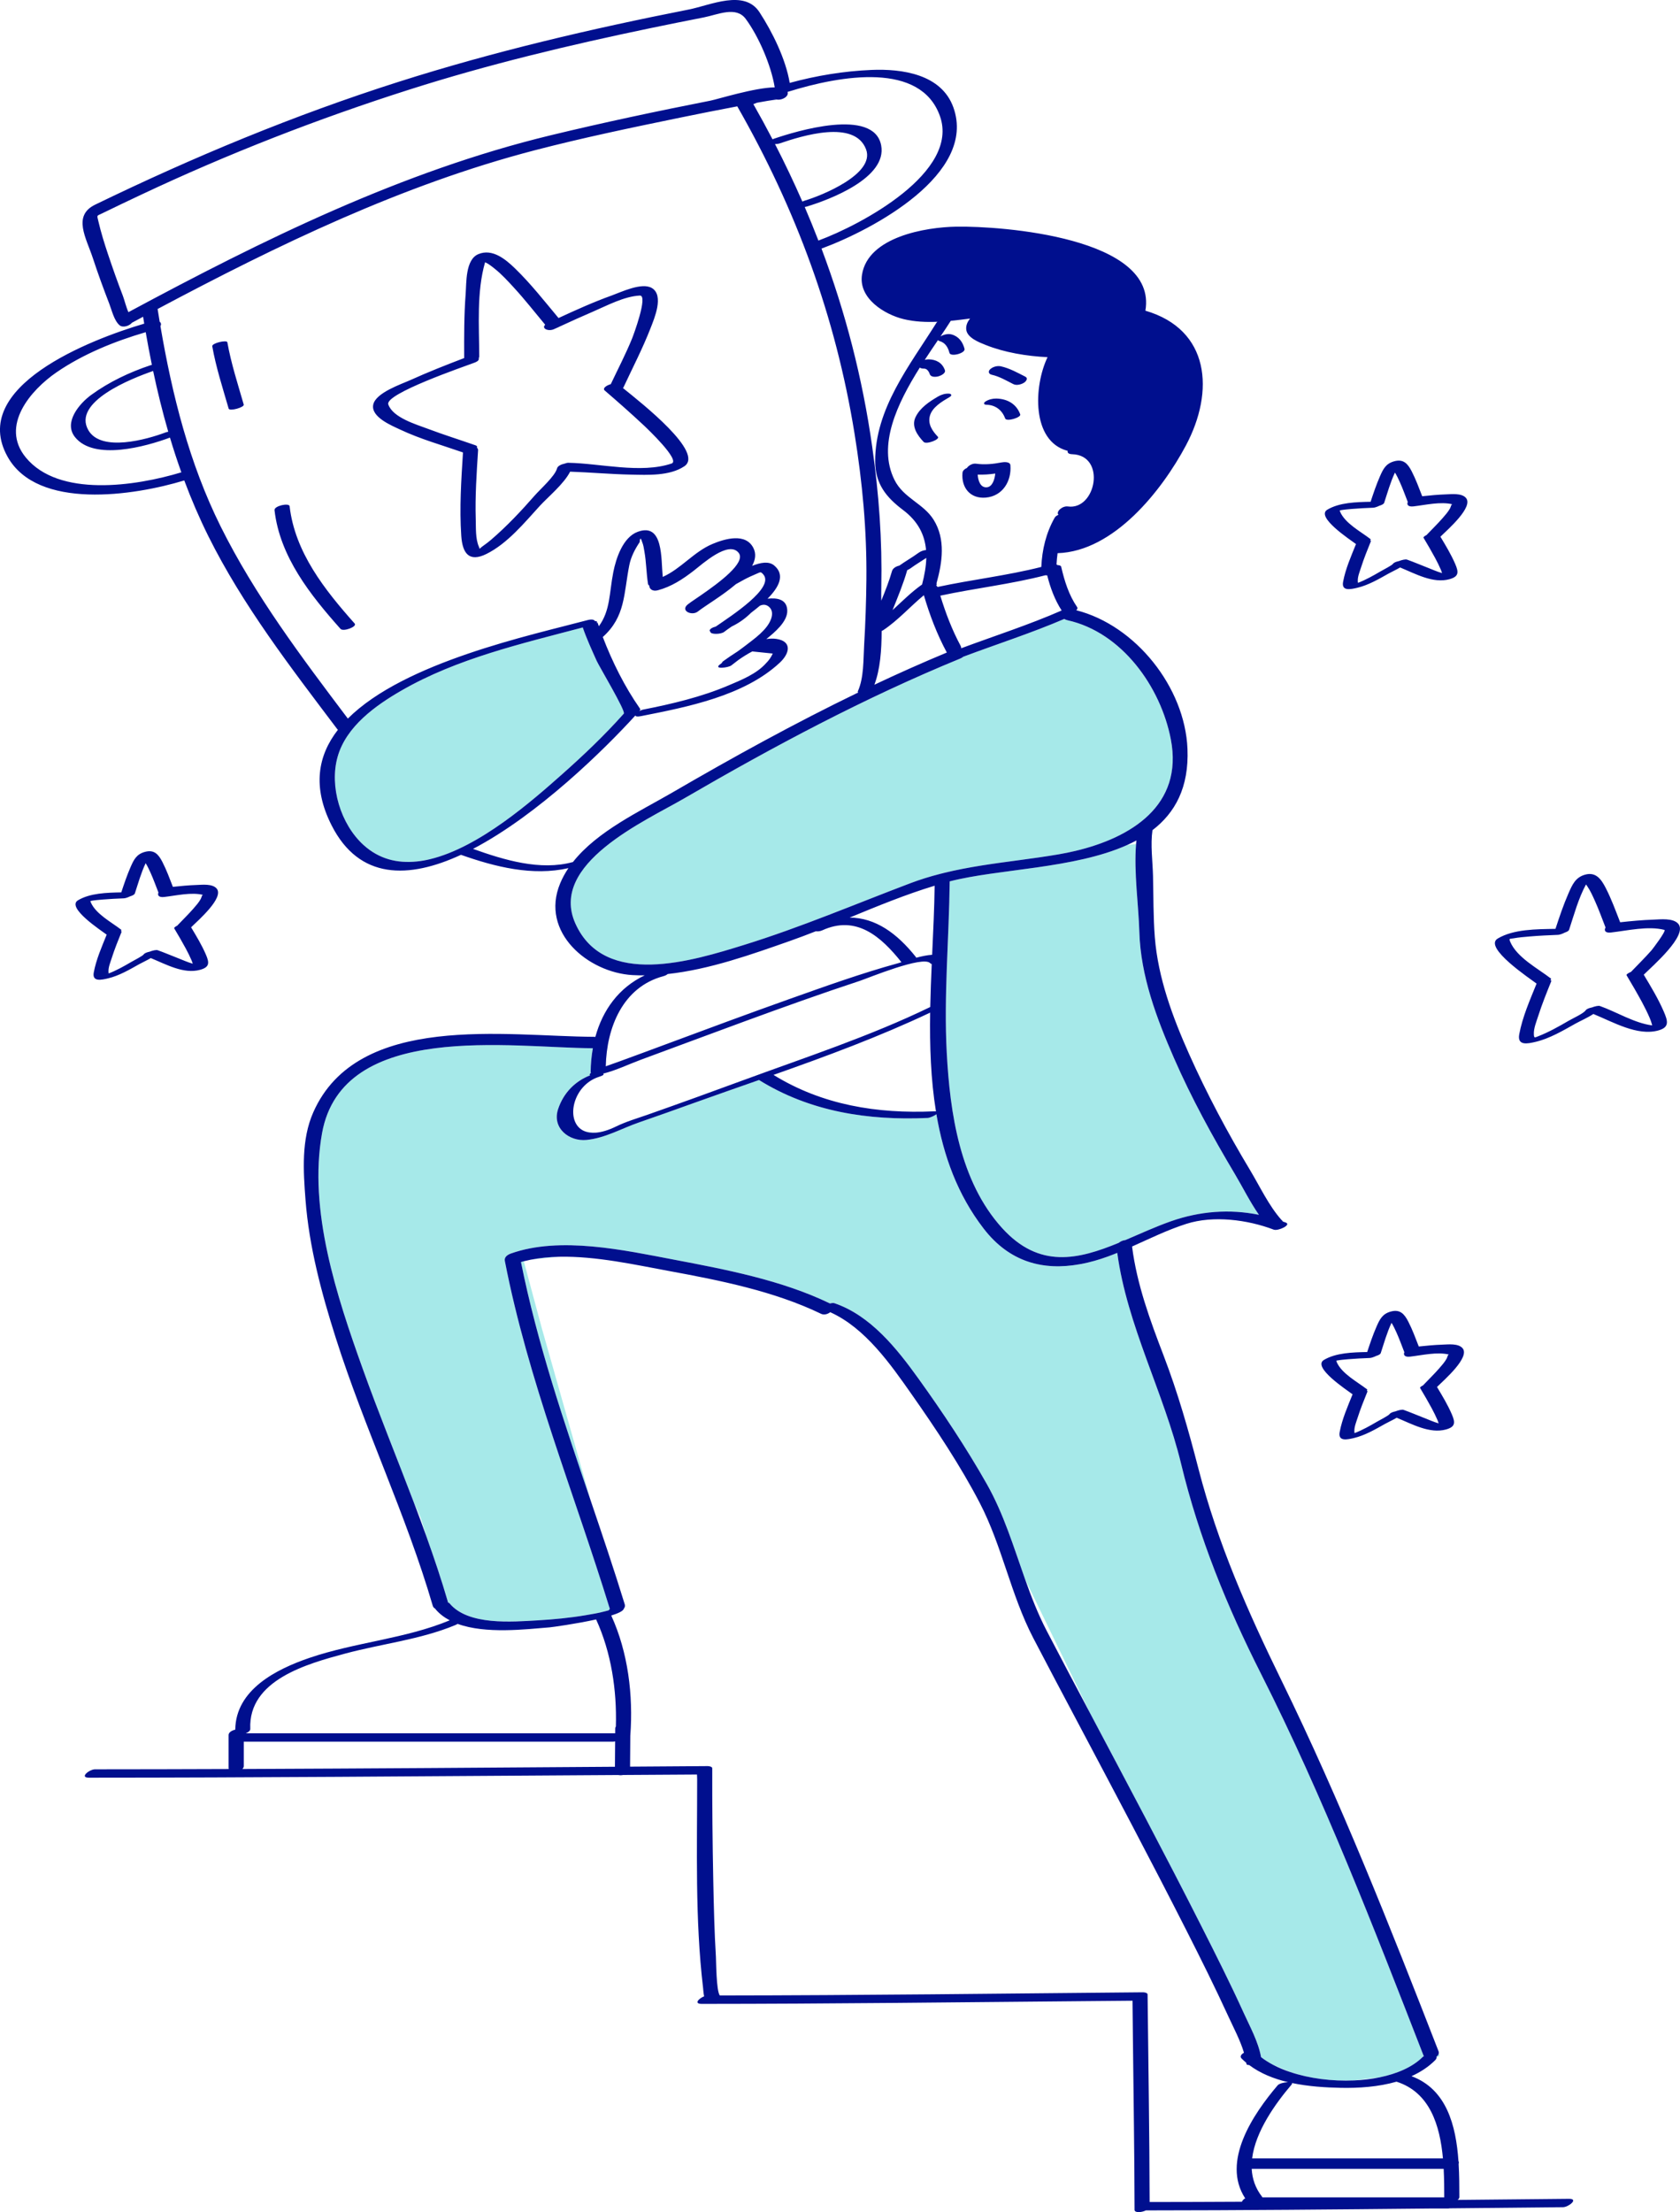 <svg xmlns="http://www.w3.org/2000/svg" xmlns:xlink="http://www.w3.org/1999/xlink" id="Layer_1" x="0px" y="0px" xml:space="preserve" viewBox="136.13 85.15 322.77 424.8"><path id="color_x5F_2" fill="#a6e9e9" d="M412.722,479.939l-0.593,0.262c-0.005-0.037-0.017-0.072-0.032-0.104  c0.221-0.159,0.385-0.355,0.441-0.581L412.722,479.939z M250.636,302.653c-0.764-0.022-1.571-0.127-2.336-0.34  C248.927,302.602,249.703,302.732,250.636,302.653z M378.409,406.579c-6.576-12.996-11.935-26.176-15.369-40.372  c-3.3-13.643-10.377-26.533-12.256-40.474c-0.599,0.243-1.201,0.478-1.81,0.699c-1.72,0.625-3.425,1.11-5.102,1.432  c-0.089,0.044-0.151,0.076-0.151,0.076l-0.14-0.028c-6.984,1.265-13.463-0.36-18.453-6.823c-5.055-6.547-7.736-14.032-9.086-21.933  l-0.065-0.002c-0.446,0.321-1.225,0.655-1.635,0.673c-11.421,0.513-22.571-1.189-32.386-7.285  c-4.264,1.495-8.518,2.975-12.724,4.486c-3.43,1.232-6.861,2.464-10.308,3.648c-3.385,1.163-6.466,3.002-10.094,3.372  c-3.315,0.338-6.712-2.25-5.464-5.956c1.032-3.064,3.218-5.313,6.161-6.46c-0.216-0.079-0.116-0.263,0.136-0.471  c-0.034-0.048-0.057-0.102-0.057-0.167c0.017-1.559,0.164-3.083,0.425-4.558c-0.01,0-0.02,0.002-0.03,0.002  c-15.52-0.055-48.079-5.342-51.997,16.293c-2.678,14.787,2.842,31.383,7.775,45.16c3.095,8.644,6.584,17.153,9.845,25.741  l1.347,3.056l1.1,3.557c1.477,4.119,2.872,8.267,4.099,12.472c0.014,0.048,0.015,0.093,0.021,0.139  c0.134,0.041,0.245,0.106,0.322,0.198c3.562,4.271,12.039,3.526,16.971,3.243c3.047-0.175,6.099-0.47,9.11-0.975  c1.24-0.208,2.488-0.414,3.704-0.741c0.443-0.119,0.678-0.185,0.799-0.211c0.039-0.095,0.111-0.188,0.208-0.277  c-0.013-0.031-0.032-0.059-0.042-0.093c-6.85-22.215-15.687-43.829-20.143-66.724c-0.148-0.762,0.559-1.202,1.172-1.42  c9.467-3.364,21.822-0.625,31.318,1.179c9.979,1.896,20.728,3.944,29.941,8.399c0.012,0.006,0.019,0.012,0.03,0.018  c0.35-0.085,0.664-0.12,0.835-0.062c6.973,2.357,12.036,8.739,16.195,14.524c4.639,6.452,9.195,13.295,13.111,20.215  c3.257,5.756,5.141,12.061,7.335,18.239l12.489,25.728c7.219,13.623,14.469,27.233,21.432,40.99  c2.774,5.48,5.545,10.972,8.084,16.567c1.201,2.647,2.828,5.584,3.344,8.517c0.711,0.557,1.515,1.064,2.396,1.522l3.2,1.344  c3.69,1.237,8.075,1.797,12.264,1.612l4.916-0.593c3.378-0.696,6.334-1.978,8.269-3.9c0.066-0.065,0.15-0.122,0.241-0.173  c-0.031-0.049-0.063-0.098-0.085-0.155C400,455.142,390.38,430.237,378.409,406.579z M238.073,327.05l5.476-0.566  C241.673,326.525,239.837,326.699,238.073,327.05z M236.223,327.495c3.137,15.646,8.273,30.708,13.385,45.782l-9.386-33.087  l-3.458-12.845C236.582,327.391,236.403,327.444,236.223,327.495z M354.398,247.223l-1.732,0.204  c-10.16,4.557-24.705,4.558-34.076,6.972c-0.122,10.964-1.153,21.923-0.567,32.89c0.618,11.585,2.514,24.728,10.632,33.679  c7.159,7.895,14.658,6.033,22.413,2.843c0.333-0.292,0.808-0.481,1.258-0.526c2.891-1.229,5.816-2.578,8.773-3.617  c5.556-1.953,11.272-2.38,16.905-1.241c-1.722-2.471-3.149-5.357-4.602-7.794c-4.294-7.207-8.357-14.6-11.716-22.293  c-3.352-7.678-6.405-15.759-6.658-24.225C354.868,258.773,353.959,252.718,354.398,247.223z M246.69,262.531  c5.62,12.411,22.53,7.129,32.428,4.06c10.85-3.365,21.28-7.809,31.891-11.829c1.892-0.717,3.795-1.299,5.708-1.792  c0.241-0.09,0.498-0.154,0.745-0.187c4.762-1.169,9.585-1.799,14.454-2.454c2.514-0.338,5.039-0.684,7.575-1.117  c1.087-0.186,2.183-0.407,3.274-0.666c10.6-2.52,20.761-8.673,18.313-21.414c-1.933-10.063-9.398-20.572-19.872-22.883  c-0.258-0.057-0.45-0.145-0.593-0.249c-6.358,2.731-12.955,4.833-19.428,7.269c-0.13,0.121-0.309,0.235-0.552,0.335  c-18.41,7.546-35.917,16.897-53.087,26.88C260.096,242.815,241.476,251.017,246.69,262.531z M205.984,247.425  c2.998,2.714,6.51,3.534,10.205,3.155c0.852-0.123,1.698-0.271,2.53-0.434c9.504-2.257,19.714-11.271,25.348-16.263  c4.161-3.686,8.214-7.538,11.912-11.693c0.417-0.469-4.746-9.094-5.209-10.129c-0.943-2.108-1.923-4.233-2.677-6.42  c-11.812,3.123-24.106,5.949-34.776,12.079c-5,2.873-10.678,6.902-12.33,12.773C199.386,236.187,201.568,243.427,205.984,247.425z"></path><path id="color_x5F_1" d="M313.592,170.017c-1.172-1.231-2.407-2.965-1.578-4.732c0.861-1.835,2.657-3.003,4.349-3.999  c0.6-0.353,1.348-0.581,2.049-0.549c0.536,0.024,0.664,0.362,0.174,0.65c-1.413,0.831-3.412,1.964-3.826,3.714  c-0.369,1.557,0.531,2.84,1.56,3.922C316.785,169.512,314.11,170.562,313.592,170.017z M325.663,162.876  c1.713,0.035,3.005,1.026,3.582,2.626c0.25,0.694,3.108-0.191,2.897-0.776c-0.731-2.03-2.508-2.998-4.603-3.04  c-0.691-0.014-1.462,0.177-2.049,0.549C325.032,162.526,325.102,162.865,325.663,162.876z M326.665,157.111  c1.484,0.333,2.794,1.114,4.139,1.796c0.617,0.313,1.503,0.084,2.055-0.26c0.404-0.253,0.863-0.858,0.243-1.173  c-1.518-0.77-2.998-1.604-4.674-1.98c-0.679-0.152-1.537,0.079-2.049,0.549C325.923,156.46,326.062,156.976,326.665,157.111z   M321.047,175.943c0.037-0.413,0.399-0.736,0.854-0.931c0.333-0.487,1.081-0.916,1.756-0.82c1.641,0.233,3.279,0.069,4.899-0.245  c0.434-0.084,1.636-0.185,1.696,0.536c0.253,3.035-1.479,5.945-4.742,6.222C322.54,180.956,320.796,178.799,321.047,175.943z   M323.97,176.286c0.06,1.146,0.536,2.615,1.834,2.43c0.976-0.14,1.437-1.487,1.538-2.631  C326.224,176.247,325.098,176.329,323.97,176.286z M285.328,104.282C285.496,104.31,285.545,104.276,285.328,104.282  L285.328,104.282z M176.912,151.654c0.722,4.067,2.006,7.998,3.148,11.96c0.163,0.566,3.053-0.238,2.897-0.776  c-1.142-3.962-2.425-7.893-3.148-11.96C179.721,150.377,176.8,151.025,176.912,151.654z M191.77,182.351  c-0.077-0.676-2.996-0.082-2.897,0.776c1.024,8.937,6.89,16.282,12.678,22.786c0.53,0.596,3.258-0.422,2.72-1.027  C198.529,198.435,192.785,191.206,191.77,182.351z M436.424,508.993c-7.262,0.068-14.524,0.143-21.787,0.217  c-0.111,0.022-0.226,0.037-0.35,0.037c-1.144,0-2.287,0-3.431,0c-18.193,0.184-36.388,0.348-54.581,0.36  c-0.858,0.434-2.166,0.489-2.167-0.099c-0.02-10.833-0.2-21.668-0.313-32.501c-0.023-2.176-0.045-4.352-0.069-6.527  c-0.004-0.379-0.008-0.758-0.012-1.137c-2.894,0.026-5.788,0.052-8.682,0.077c-24.691,0.217-49.386,0.524-74.079,0.533  c-1.583,0.001-0.555-1.052,0.457-1.455c-0.129-0.599-0.158-1.245-0.201-1.613c-1.563-13.197-1.129-26.788-1.137-40.059  c0-0.53-0.037-0.792-0.035-0.92c-1.232,0.008-2.464,0.016-3.696,0.023c-3.499,0.022-6.998,0.044-10.497,0.065  c-0.318,0.063-0.644,0.071-0.917,0.006c-1.987,0.012-3.973,0.025-5.959,0.037c-31.908,0.196-63.818,0.475-95.727,0.48  c-1.958,0,0.076-1.609,1.137-1.609c8.571-0.001,17.142-0.025,25.713-0.056c-0.025-0.073-0.04-0.153-0.04-0.243  c0-2.098,0-4.196,0-6.294c0-0.493,0.615-0.877,1.279-1.022c0.083-7.664,7.844-11.604,14.299-13.802  c8.748-2.979,18.367-3.651,26.887-7.19c0.006-0.002,0.012-0.004,0.018-0.006c-1.047-0.553-1.979-1.24-2.719-2.127  c-0.028-0.034-0.042-0.068-0.059-0.103c-0.228-0.116-0.406-0.301-0.485-0.573c-5.118-17.534-13.113-34.045-18.636-51.439  c-2.729-8.593-5.113-17.451-5.807-26.474c-0.427-5.56-0.827-11.591,1.49-16.834c8.537-19.321,37.149-14.56,53.92-14.5  c0.099,0,0.187,0.01,0.272,0.021c1.412-5.156,4.502-9.461,9.481-11.821c-0.788,0.004-1.574-0.007-2.357-0.053  c-8.502-0.497-17.778-8.198-13.891-17.592c0.429-1.037,0.968-2.016,1.595-2.946c-6.901,1.569-14.065-0.233-20.642-2.556  c-10.003,4.622-19.535,4.843-24.863-5.671c-3.735-7.372-2.63-13.394,1.221-18.34c-0.043-0.033-0.084-0.068-0.117-0.111  c-8.929-11.83-18.158-23.759-24.785-37.085c-1.74-3.5-3.267-7.065-4.619-10.685c-9.707,2.957-28.201,5.73-33.942-4.545  c-7.52-13.459,15.874-22.509,26.249-25.563c-0.074-0.441-0.144-0.883-0.215-1.325c-0.716,0.384-1.434,0.767-2.148,1.151  c-0.498,0.627-1.749,1.011-2.373,0.483c-1.053-0.891-1.504-2.908-1.977-4.13c-1.119-2.892-2.186-5.807-3.152-8.753  c-1.264-3.857-3.964-8.141,0.43-10.272c18.896-9.166,38.254-17.205,58.275-23.58c18.332-5.836,36.913-10.174,55.779-13.897  c4.172-0.823,10.677-3.948,13.592,0.525c2.489,3.82,5.048,9.018,5.802,13.567c5.137-1.405,10.448-2.271,15.702-2.491  c5.861-0.245,13.469,0.797,15.752,7.223c4.529,12.749-15.414,23.43-25.346,27.085c4.589,12.181,7.864,24.806,9.739,38.031  c1.29,9.098,1.945,17.913,1.748,27.091c-0.017,0.787-0.014,1.624-0.002,2.49c0.763-1.871,1.507-3.748,2.063-5.691  c0.154-0.54,0.776-0.907,1.412-1.048c1.18-0.849,2.455-1.553,3.625-2.413c0.426-0.313,0.96-0.535,1.501-0.575  c-0.253-2.896-1.508-5.499-4.427-7.695c-3.221-2.423-5.332-5.02-5.347-9.297c-0.035-10.198,6.611-18.411,11.778-26.653  c0.043-0.068,0.111-0.129,0.19-0.186c-2.198,0.093-4.382,0-6.477-0.503c-3.668-0.879-8.751-3.978-8.019-8.558  c1.156-7.231,12.166-9.109,18.144-9.207c8.624-0.141,38.71,2.054,36.299,16.138c12.37,3.618,13.354,15.451,7.765,25.918  c-4.594,8.604-13.81,20.311-24.636,20.646c-0.1,0.717-0.169,1.44-0.205,2.17c0.078,0.032,0.138,0.078,0.197,0.124  c0.368,0.006,0.652,0.102,0.704,0.328c0.623,2.716,1.468,5.415,3.057,7.735c0.138,0.201,0.045,0.411-0.17,0.601  c11.433,2.907,20.883,14.832,21.372,26.605c0.309,7.438-2.391,12.314-6.727,15.63c-0.407,2.795,0.036,5.97,0.105,8.755  c0.097,3.914,0.041,7.881,0.347,11.786c0.612,7.797,3.421,15.364,6.589,22.454c3.427,7.668,7.39,15.094,11.716,22.293  c1.84,3.062,3.614,6.854,6.03,9.556c0.068,0.044,0.129,0.096,0.171,0.164c0.026,0.041,0.052,0.088,0.079,0.134  c0.192,0.068,0.384,0.131,0.575,0.204c1.16,0.44-1.482,1.676-2.317,1.359c-5.072-1.925-11.613-2.758-16.766-1.116  c-3.611,1.151-7.002,2.819-10.449,4.358c0.931,7.283,3.446,14.119,6.063,20.947c2.752,7.185,4.775,14.305,6.695,21.737  c3.712,14.368,9.433,27.337,15.934,40.618c11.338,23.164,20.844,47.214,30.191,71.234c0.064,0.164,0.07,0.32,0.033,0.465  c-0.056,0.225-0.22,0.422-0.441,0.581c0.016,0.033,0.027,0.067,0.032,0.104c0.021,0.162-0.065,0.362-0.308,0.603  c-1.298,1.29-2.84,2.275-4.516,3.033c6.744,2.485,8.549,9.463,9.024,16.276c0.09,0.174,0.097,0.375,0.035,0.573  c0.131,2.208,0.139,4.385,0.14,6.365c0,0.207-0.132,0.389-0.333,0.545c7.13-0.072,14.259-0.146,21.389-0.213  C439.516,507.365,437.48,508.983,436.424,508.993z M413.494,501.623c-12.293,0-24.587,0-36.881,0  c0.096,1.891,0.699,3.725,2.019,5.403c0.021,0.026,0.027,0.053,0.039,0.08c11.645,0,23.29,0,34.935,0  C413.605,505.391,413.594,503.53,413.494,501.623z M404.434,484.89c-3.492,1.005-7.299,1.252-10.686,1.184  c-2.933-0.059-6.24-0.262-9.415-0.931c0.059,0.076,0.05,0.178-0.068,0.316c-3.063,3.59-6.93,8.963-7.571,14.165  c12.22,0,24.44,0,36.661,0C412.775,493.266,410.85,486.94,404.434,484.89z M248.3,302.313c0.626,0.289,1.403,0.419,2.336,0.34  c1.082-0.091,2.368-0.456,3.883-1.198c1.936-0.947,4.022-1.544,6.053-2.258c6.073-2.135,12.126-4.326,18.167-6.548  c12.053-4.433,24.542-8.507,36.116-14.127c0.057-2.759,0.163-5.515,0.284-8.25c-0.122-0.029-0.22-0.078-0.284-0.152  c-1.342-1.553-11.991,2.875-13.553,3.39c-7.401,2.436-14.736,5.07-22.052,7.748c-6.67,2.441-13.32,4.936-19.986,7.389  c-2.288,0.843-4.788,2.061-7.272,2.672c0.242,0.117,0.132,0.325-0.753,0.602C246.09,293.532,244.625,300.617,248.3,302.313z   M312.153,269.063c1.028-0.275,2.114-0.51,3.066-0.569c0.208-4.521,0.423-8.971,0.478-13.262  c-5.533,1.674-10.936,3.894-16.328,6.119c4.935,0.029,9.082,2.991,12.706,7.55C312.118,268.955,312.141,269.009,312.153,269.063z   M304.121,216.638c4.587-2.165,9.224-4.231,13.92-6.184c-0.001-0.002-0.003-0.003-0.004-0.005c-1.873-3.47-3.303-7.215-4.408-11.002  c-2.656,2.187-4.947,4.816-7.835,6.735c-0.081,0.054-0.176,0.097-0.275,0.135C305.502,209.957,305.249,213.654,304.121,216.638z   M246.69,262.531c5.62,12.411,22.53,7.129,32.428,4.06c10.85-3.365,21.28-7.809,31.891-11.829c1.892-0.717,3.795-1.299,5.708-1.792  c0.248-0.064,0.497-0.126,0.745-0.187c4.762-1.169,9.585-1.799,14.454-2.454c2.514-0.338,5.039-0.684,7.575-1.117  c1.087-0.186,2.183-0.407,3.274-0.666c10.6-2.52,20.761-8.673,18.313-21.414c-1.933-10.063-9.398-20.572-19.872-22.883  c-0.258-0.057-0.45-0.145-0.593-0.249c-6.358,2.731-12.955,4.833-19.428,7.269c-0.13,0.121-0.309,0.235-0.552,0.335  c-18.41,7.546-35.917,16.897-53.087,26.88C260.096,242.815,241.476,251.017,246.69,262.531z M315.949,298.564  c-0.998-6.157-1.212-12.558-1.113-18.963c-9.695,4.59-19.891,8.361-30.095,11.959c9.363,5.79,19.929,7.486,30.83,6.997  C315.727,298.55,315.846,298.555,315.949,298.564z M354.468,246.542c-0.583,0.313-1.184,0.608-1.802,0.885  c-10.16,4.557-24.705,4.558-34.076,6.972c-0.122,10.964-1.153,21.923-0.567,32.89c0.618,11.585,2.514,24.728,10.632,33.679  c7.159,7.895,14.658,6.033,22.413,2.843c0.333-0.292,0.808-0.481,1.258-0.526c2.891-1.229,5.816-2.578,8.773-3.617  c5.556-1.953,11.272-2.38,16.905-1.241c-1.722-2.471-3.149-5.357-4.602-7.794c-4.294-7.207-8.357-14.6-11.716-22.293  c-3.352-7.678-6.405-15.759-6.658-24.225c-0.16-5.342-1.068-11.397-0.629-16.893C354.417,246.993,354.445,246.769,354.468,246.542z   M337.324,195.639c-0.124,0.004-0.243-0.004-0.357-0.021c-6.636,1.715-13.479,2.481-20.179,3.915c1.009,3.312,2.263,6.597,3.9,9.632  c0.087,0.161,0.122,0.318,0.119,0.468c6.442-2.394,12.993-4.492,19.293-7.252C338.762,200.304,337.927,198.024,337.324,195.639z   M315.503,184.96c2.332,3.737,1.679,8.178,0.548,12.221c0.063,0.112,0.052,0.247-0.048,0.4c0.103,0.075,0.189,0.168,0.253,0.285  c6.616-1.421,13.375-2.185,19.936-3.848c0.146-3.331,0.916-6.55,2.579-9.476c0.127-0.224,0.393-0.402,0.711-0.531  c-0.534-0.605,0.759-1.756,1.808-1.607c5.431,0.771,7.421-9.831,0.837-10.031c-0.743-0.022-0.956-0.31-0.866-0.656  c-0.029-0.005-0.061-0.006-0.089-0.014c-6.875-1.864-6.46-12.374-3.784-17.966c-3.991-0.189-8.262-0.893-11.876-2.339  c-1.235-0.495-3.6-1.376-3.747-2.99c-0.073-0.8,0.252-1.488,0.748-2.088c-1.228,0.162-2.469,0.315-3.717,0.437  c-0.591,0.935-1.263,1.94-1.985,3.007c0.04-0.027,0.078-0.052,0.109-0.069c0.598-0.323,1.371-0.502,2.039-0.32  c1.364,0.373,2.135,1.44,2.48,2.762c0.221,0.845-2.679,1.614-2.897,0.776c-0.281-1.074-0.802-1.967-1.926-2.274  c-0.16-0.044-0.239-0.113-0.268-0.193c-0.819,1.207-1.685,2.481-2.549,3.807c0.258-0.063,0.52-0.102,0.758-0.097  c1.454,0.031,2.613,0.672,3.106,2.072c0.218,0.619-0.818,1.078-1.234,1.189c-0.497,0.133-1.443,0.213-1.663-0.413  c-0.119-0.337-0.271-0.637-0.553-0.871c-0.226-0.187-0.425-0.197-0.748-0.204c-0.209-0.004-0.442-0.071-0.623-0.185  c-4.343,6.895-8.154,14.891-4.876,21.533C309.716,180.82,313.533,181.801,315.503,184.96z M307.61,202.313  c1.845-1.692,3.617-3.474,5.67-4.921c0.468-1.773,0.773-3.482,0.814-5.109c-1.003,0.671-2.047,1.279-3.02,1.994  c-0.193,0.142-0.413,0.255-0.642,0.352C309.678,197.262,308.626,199.779,307.61,202.313z M287.441,102.801  c0.381,1.071-1.75,1.946-2.603,1.233c0.175,0.159,0.359,0.226,0.489,0.248c-0.098,0.002-0.232,0.011-0.459,0.043  c-0.418,0.059-0.835,0.12-1.251,0.188c-0.687,0.113-1.371,0.242-2.057,0.364c-0.196,0.077-0.395,0.155-0.58,0.23  c-0.037,0.015-0.075,0.024-0.112,0.037c1.275,2.24,2.501,4.492,3.682,6.757c0.099-0.044,0.21-0.089,0.341-0.134  c4.032-1.372,19.135-6.037,20.533,1.299c1.185,6.221-9.859,10.421-14.339,11.76c-0.13,0.039-0.236,0.051-0.35,0.072  c0.92,2.136,1.793,4.287,2.63,6.449c8.298-3.066,27.174-13.141,23.349-23.909C313.019,97.035,297.893,99.531,287.441,102.801z   M290.284,123.862c0.141-0.071,0.299-0.138,0.491-0.195c3.149-0.941,13.52-5.081,11.752-9.824  c-2.168-5.819-12.356-2.596-16.565-1.165c-0.298,0.102-0.634,0.137-0.941,0.123C286.9,116.451,288.653,120.137,290.284,123.862z   M159.734,141.948c0.259,0.669,0.621,2.156,1.067,3.148c25.801-13.869,52.53-27.06,81.146-33.972  c10.176-2.458,20.427-4.629,30.698-6.65c1.378-0.271,8.446-2.492,12.305-2.548c0.007-0.002,0.013-0.005,0.02-0.007  c-0.681-4.212-3.077-9.771-5.573-13.144c-1.852-2.502-5.344-0.813-8.036-0.286c-3.38,0.662-6.758,1.338-10.13,2.039  c-15.677,3.256-31.129,6.947-46.395,11.808c-17.645,5.618-34.869,12.326-51.622,20.22c-2.516,1.186-5.028,2.38-7.527,3.6  c-1.018,0.497-0.946,0.237-0.643,1.54c0.493,2.115,1.139,4.193,1.829,6.252C157.773,136.633,158.712,139.307,159.734,141.948z   M165.551,156.388c-4.169,1.442-15.587,5.943-12.444,11.374c2.466,4.261,11.27,1.772,14.84,0.423  c0.162-0.061,0.335-0.101,0.508-0.125C167.34,164.214,166.382,160.32,165.551,156.388z M170.971,175.852  c-0.79-2.205-1.518-4.428-2.188-6.67c-4.654,1.728-14.59,4.496-18.248-0.101c-2.261-2.841,0.908-6.489,3.119-8.096  c3.442-2.503,7.371-4.359,11.402-5.704c0.082-0.027,0.167-0.049,0.253-0.066c-0.427-2.083-0.819-4.175-1.185-6.275  c-5.979,1.748-12.04,4.202-17.14,7.709c-4.941,3.398-10.895,10.25-5.906,16.339C147.405,180.709,162.149,178.525,170.971,175.852z   M260.871,197.589c-0.127-0.068-0.217-0.164-0.238-0.299c-0.33-2.068-0.328-4.182-0.698-6.244c-0.106-0.591-0.186-1.241-0.425-1.798  c-0.26-0.874-0.42-0.874-0.481,0c-0.91,1.366-1.676,2.822-1.998,4.447c-1.085,5.479-0.716,9.86-5.09,13.78  c1.835,4.791,4.225,9.581,7.111,13.699c0.124,0.177,0.121,0.287-0.034,0.46c-0.021,0.024-0.045,0.05-0.066,0.074  c0.239-0.136,0.509-0.249,0.779-0.302c5.506-1.085,11.116-2.41,16.298-4.607c2.457-1.041,5.444-2.223,7.265-4.281  c0.55-0.537,0.983-1.159,1.297-1.868c-1.31-0.135-2.62-0.271-3.929-0.406c-0.945,0.491-1.84,1.059-2.706,1.672  c-0.446,0.334-0.892,0.67-1.327,1.019c-0.526,0.422-3.416,0.793-2.236-0.151c0.145-0.116,0.295-0.225,0.442-0.338  c-0.006-0.092,0.08-0.213,0.304-0.373c0.776-0.55,1.694-1.198,2.69-1.822c0.538-0.386,1.073-0.776,1.597-1.181  c1.679-1.298,4.109-2.981,4.852-5.081c0.29-0.819,0.304-1.748-0.443-2.347c-0.58-0.465-1.165-0.429-1.717-0.17  c-0.549,0.466-1.122,0.919-1.696,1.354c-0.102,0.1-0.2,0.196-0.292,0.283c-1.06,0.994-2.187,1.755-3.418,2.344  c-0.613,0.421-1.121,0.775-1.45,1.038c-0.608,0.485-2.67,0.538-2.659-0.039c-0.328-0.225-0.033-0.705,1.021-0.974  c0.007-0.002,0.014-0.005,0.021-0.007c2.914-2.027,11.444-7.472,9.109-10.043c-0.494-0.543-0.497-0.422-1.295-0.085  c-0.792,0.335-1.579,0.688-2.338,1.094c-0.537,0.287-1.067,0.584-1.597,0.884c-2.641,2.245-5.957,4.178-7.305,5.25  c-1.151,0.916-3.475-0.141-1.934-1.367c0.124-0.099,0.306-0.23,0.524-0.384c0.027-0.021,0.046-0.04,0.076-0.061  c0.64-0.449,1.288-0.891,1.941-1.326c3.433-2.371,8.691-6.236,7.224-8.114c-1.924-2.463-7.004,2.162-8.62,3.411  c-2.133,1.649-4.287,3.068-6.915,3.774C261.471,198.784,260.854,198.212,260.871,197.589z M218.719,250.146  c9.504-2.257,19.714-11.271,25.348-16.263c4.161-3.686,8.214-7.538,11.912-11.693c0.417-0.469-4.746-9.094-5.209-10.129  c-0.943-2.108-1.923-4.233-2.677-6.42c-11.812,3.123-24.106,5.949-34.776,12.079c-5,2.873-10.678,6.902-12.33,12.773  c-1.602,5.693,0.581,12.934,4.997,16.932c2.998,2.714,6.51,3.534,10.205,3.155C217.025,250.494,217.869,250.348,218.719,250.146z   M246.207,250.682c4.679-5.943,12.958-9.776,19.071-13.331c11.715-6.811,23.571-13.34,35.754-19.231  c-0.093-0.048-0.137-0.114-0.097-0.204c1.188-2.618,1.051-6.086,1.218-8.895c0.248-4.184,0.393-8.375,0.434-12.566  c0.091-9.461-0.764-18.655-2.275-28.01c-3.636-22.501-11.233-43.11-22.534-62.875c-3.653,0.693-7.302,1.413-10.945,2.162  c-9.357,1.924-18.733,3.872-27.98,6.278c-25.425,6.617-49.314,18.168-72.443,30.475c0.129,0.817,0.261,1.634,0.398,2.45  c0.275,0.204,0.333,0.525,0.144,0.836c2.26,13.247,5.55,26.368,11.561,38.456c6.593,13.259,15.554,25.131,24.447,36.911  c10.883-10.884,35.257-16.025,46.05-18.91c0.818-0.219,1.301-0.078,1.404,0.175c0.478,0.007,0.51,0.177,0.325,0.394  c0.064-0.033,0.129-0.066,0.193-0.1c0.08,0.236,0.17,0.473,0.252,0.71c2.23-3.051,1.981-6.376,2.779-10.408  c0.522-2.634,1.842-6.687,4.694-7.731c4.968-1.819,4.452,5.207,4.801,8.663c3.509-1.56,5.985-4.833,9.563-6.331  c2.399-1.003,6.377-2.17,7.861,0.79c0.557,1.11,0.375,2.27-0.251,3.42c1.601-0.644,3.206-0.935,4.229-0.082  c2.164,1.802,0.949,4.16-1.267,6.388c1.795-0.201,3.747,0.071,3.791,2.299c0.042,2.138-2.463,4.194-4.028,5.458  c0.666-0.108,1.322-0.13,1.955-0.034c2.99,0.456,2.595,2.737,0.635,4.563c-6.87,6.4-17.811,8.519-26.7,10.271  c-0.716,0.141-1.011,0.05-1.046-0.133c-5.888,6.469-18.68,19.073-31.19,25.619C232.981,250.292,239.942,252.411,246.207,250.682z   M252.516,289.908c0.91-0.318,1.818-0.642,2.724-0.972c2.94-1.069,5.872-2.159,8.804-3.248c7.877-2.925,15.753-5.855,23.672-8.667  c6.938-2.463,13.903-4.972,21.007-6.92c0.157-0.043,0.365-0.107,0.598-0.181c-3.9-4.892-8.643-9.123-15.223-6.117  c-0.407,0.186-0.869,0.229-1.236,0.177c-1.632,0.639-3.268,1.263-4.912,1.841c-7.393,2.597-15.482,5.498-23.535,6.367  c-0.186,0.164-0.457,0.315-0.848,0.42C255.778,274.694,252.676,282.487,252.516,289.908z M218.072,380.247  c1.477,4.119,2.872,8.267,4.099,12.472c0.014,0.048,0.015,0.093,0.021,0.139c0.134,0.041,0.245,0.106,0.322,0.198  c3.562,4.271,12.039,3.526,16.971,3.243c3.047-0.175,6.099-0.47,9.11-0.975c1.24-0.208,2.488-0.414,3.704-0.741  c0.443-0.119,0.678-0.185,0.799-0.211c0.039-0.095,0.111-0.188,0.208-0.277c-0.013-0.031-0.032-0.059-0.042-0.093  c-6.85-22.215-15.687-43.829-20.143-66.724c-0.148-0.762,0.559-1.202,1.172-1.42c9.467-3.364,21.822-0.625,31.318,1.179  c9.979,1.896,20.728,3.944,29.941,8.399c0.012,0.006,0.019,0.012,0.03,0.018c0.35-0.085,0.664-0.12,0.835-0.062  c6.973,2.357,12.036,8.739,16.195,14.524c4.639,6.452,9.195,13.295,13.111,20.215c3.257,5.756,5.141,12.061,7.335,18.239  c1.195,3.365,2.481,6.693,4.134,9.873c2.718,5.228,5.481,10.432,8.24,15.639c0.038,0.072,0.077,0.145,0.115,0.217  c7.219,13.623,14.469,27.233,21.432,40.99c2.774,5.48,5.545,10.972,8.084,16.567c1.201,2.647,2.828,5.584,3.344,8.517  c0.711,0.557,1.515,1.064,2.396,1.522c0.983,0.511,2.056,0.961,3.2,1.344c3.69,1.237,8.075,1.797,12.264,1.612  c1.691-0.074,3.349-0.27,4.916-0.593c3.378-0.696,6.334-1.978,8.269-3.9c0.066-0.065,0.15-0.122,0.241-0.173  c-0.031-0.049-0.063-0.098-0.085-0.155c-9.607-24.686-19.227-49.591-31.198-73.249c-6.576-12.996-11.935-26.176-15.369-40.372  c-3.3-13.643-10.377-26.533-12.256-40.474c-0.599,0.243-1.201,0.478-1.81,0.699c-1.72,0.625-3.425,1.11-5.102,1.432  c-0.098,0.019-0.193,0.03-0.291,0.048c-6.984,1.265-13.463-0.36-18.453-6.823c-5.055-6.547-7.736-14.032-9.086-21.933  c-0.002-0.016-0.005-0.032-0.007-0.048c-0.02,0.015-0.037,0.03-0.058,0.045c-0.446,0.321-1.225,0.655-1.635,0.673  c-11.421,0.513-22.571-1.189-32.386-7.285c-4.264,1.495-8.518,2.975-12.724,4.486c-3.43,1.232-6.861,2.464-10.308,3.648  c-3.385,1.163-6.466,3.002-10.094,3.372c-3.315,0.338-6.712-2.25-5.464-5.956c1.032-3.064,3.218-5.313,6.161-6.46  c-0.216-0.079-0.116-0.263,0.136-0.471c-0.034-0.048-0.057-0.102-0.057-0.167c0.017-1.559,0.164-3.083,0.425-4.558  c-0.01,0-0.02,0.002-0.03,0.002c-15.52-0.055-48.079-5.342-51.997,16.293c-2.678,14.787,2.842,31.383,7.775,45.16  c3.095,8.644,6.584,17.153,9.845,25.741C216.46,375.831,217.278,378.035,218.072,380.247z M183.357,417.987  c23.655,0,47.31,0,70.965,0c0.001-0.311,0.007-0.621,0.007-0.931c0-0.137,0.046-0.265,0.125-0.382  c0.202-6.988-0.89-14.203-3.795-20.548c-3.867,0.858-8.485,1.485-8.915,1.52c-4.65,0.375-12.3,1.306-17.688-0.667  c-0.122,0.077-0.271,0.157-0.468,0.238c-6.71,2.788-14.174,3.59-21.159,5.471c-7.222,1.945-18.623,5.054-18.213,14.457  C184.232,417.497,183.849,417.791,183.357,417.987z M254.272,424.416c0.008-1.624,0.022-3.247,0.038-4.87  c-0.123,0.03-0.243,0.05-0.351,0.05c-23.665,0-47.33,0-70.995,0c0,1.568,0,3.136,0,4.705c0,0.205-0.106,0.391-0.278,0.549  C206.548,424.758,230.411,424.582,254.272,424.416z M355.729,467.727c0.213-0.002,0.877,0.074,0.88,0.417  c0.142,13.285,0.363,26.571,0.394,39.856c5.909-0.003,11.819-0.025,17.728-0.057c0.114-0.259,0.331-0.497,0.631-0.652  c-4.624-7.074,1.534-16.188,6.251-21.718c0.276-0.323,1.259-0.569,1.974-0.591c-2.728-0.645-5.317-1.674-7.453-3.284  c-0.299-0.005-0.511-0.066-0.528-0.203c-0.01-0.078-0.03-0.157-0.042-0.235c-0.306-0.256-0.603-0.525-0.886-0.81  c-0.388-0.389-0.083-0.822,0.451-1.119c-0.714-2.388-1.979-4.749-2.965-6.9c-2.562-5.585-5.302-11.088-8.083-16.567  c-6.85-13.493-13.946-26.86-21.031-40.231c-2.815-5.314-5.642-10.624-8.416-15.959c-4.306-8.281-5.97-17.651-10.27-25.926  c-3.713-7.147-8.425-14.212-13.052-20.805c-4.07-5.798-8.935-12.784-15.676-15.813c-0.482,0.378-1.194,0.581-1.744,0.315  c-9.004-4.354-19.505-6.442-29.268-8.233c-6.33-1.162-13.975-2.885-21.076-2.727c-1.875,0.042-3.711,0.216-5.476,0.566  c-0.441,0.087-0.877,0.185-1.309,0.295c-0.182,0.046-0.361,0.1-0.541,0.15c3.137,15.646,8.273,30.708,13.385,45.782  c2.249,6.629,4.49,13.261,6.552,19.948c0.098,0.316,0.012,0.6-0.174,0.834c-0.11,0.444-1.057,0.893-2.419,1.316  c3.246,7.102,4.232,15.291,3.667,23.028c0,0.007-0.004,0.013-0.005,0.02c-0.015,1.991-0.039,3.981-0.046,5.972  c4.97-0.035,9.939-0.07,14.909-0.103c0.21-0.001,0.881,0.075,0.88,0.417c-0.012,7.177,0.048,14.357,0.196,21.533  c0.1,4.897,0.208,9.799,0.508,14.689c0.051,0.828,0.059,6.473,0.745,7.406C301.523,468.309,328.627,467.973,355.729,467.727z   M267.602,174.692c-2.83,1.89-7.045,1.664-10.284,1.598c-3.889-0.08-7.767-0.434-11.652-0.567c-1.195,2.357-4.296,4.897-5.821,6.567  c-2.971,3.253-6.232,7.24-10.258,9.234c-3.36,1.665-4.61-0.147-4.837-3.48c-0.363-5.325-0.008-10.693,0.33-16.011  c-4.027-1.406-8.182-2.56-12.049-4.383c-1.593-0.751-5.731-2.416-5.184-4.833c0.515-2.271,5.375-3.891,7.153-4.694  c3.385-1.529,6.839-2.893,10.309-4.214c-0.016-4.107-0.028-8.231,0.285-12.328c0.165-2.152-0.062-6.573,2.434-7.627  c2.681-1.132,5.219,0.967,7.036,2.726c3.05,2.954,5.657,6.291,8.374,9.541c3.362-1.557,6.75-3.085,10.234-4.334  c1.781-0.639,5.784-2.587,7.716-1.417c2.355,1.427,0.44,5.867-0.271,7.694c-1.509,3.882-3.426,7.567-5.186,11.337  c-0.027,0.058-0.067,0.113-0.115,0.167C259.52,162.656,271.514,172.079,267.602,174.692z M259.895,166.904  c-2.471-2.319-5.013-4.556-7.582-6.766c-0.476-0.41,0.298-0.973,1.165-1.219c1.377-2.912,2.87-5.772,4.087-8.756  c0.212-0.519,3.144-8.335,1.498-8.257c-3.018,0.144-6.3,1.925-9.029,3.096c-2.169,0.931-4.319,1.905-6.462,2.896  c-0.155,0.091-0.331,0.171-0.517,0.237c-0.152,0.07-0.304,0.138-0.456,0.209c-1.11,0.516-2.492-0.109-1.725-0.833  c-1.986-2.377-3.893-4.826-5.992-7.107c-1.17-1.272-2.356-2.584-3.718-3.659c-0.568-0.448-1.162-0.943-1.836-1.234  c-0.001,0.002-0.002,0.004-0.003,0.006c-1.642,5.669-1.141,12.223-1.119,18.066c0,0.129-0.041,0.25-0.107,0.364  c0.112,0.254-0.078,0.568-0.806,0.844c-1.932,0.731-17.269,5.974-16.564,8.019c0.878,2.551,5.385,3.844,7.631,4.693  c3.015,1.139,6.089,2.094,9.129,3.16c0.313,0.11,0.364,0.278,0.258,0.462c0.157,0.108,0.247,0.27,0.233,0.493  c-0.279,4.396-0.586,8.829-0.45,13.236c0.051,1.648-0.075,3.748,0.611,5.295c0.259,0.585-0.073,0.443,0.788-0.157  c0.557-0.388,1.095-0.8,1.609-1.243c2.988-2.569,5.71-5.46,8.302-8.424c1.121-1.282,3.932-3.755,4.309-5.228  c0.117-0.456,0.797-0.792,1.471-0.922c0.248-0.1,0.497-0.161,0.711-0.157c6.131,0.105,13.91,2.132,19.826,0.14  C266.925,173.563,260.481,167.455,259.895,166.904z M455.782,279.399c0.78,1.81,1.145,3.025-1.055,3.629  c-4.027,1.106-8.631-1.596-12.471-3.165c-1.119,0.738-2.525,1.339-3.429,1.846c-2.397,1.344-4.962,2.865-7.663,3.505  c-1.587,0.376-3.568,0.786-3.147-1.47c0.62-3.329,2.042-6.537,3.306-9.663c0.006-0.016,0.021-0.031,0.03-0.047  c-1.162-0.895-10.339-6.962-7.463-8.665c3.049-1.805,7.4-1.788,11.086-1.851c0.752-2.29,1.519-4.588,2.487-6.794  c0.737-1.678,1.34-3.104,3.21-3.617c2.064-0.566,3.081,0.859,3.952,2.548c1.097,2.127,1.905,4.373,2.778,6.596  c2.134-0.233,4.272-0.433,6.418-0.506c1.314-0.045,3.742-0.348,4.738,0.791c1.938,2.218-5.049,8.203-6.624,9.785  C453.314,274.618,454.723,276.941,455.782,279.399z M453.555,282.056c-0.013-0.068-0.028-0.143-0.058-0.243  c-0.118-0.4-0.249-0.794-0.415-1.178c-0.448-1.041-0.949-2.055-1.488-3.052c-0.945-1.745-1.944-3.457-2.962-5.16  c-0.089-0.148,0.32-0.423,0.857-0.648c1.322-1.393,2.707-2.727,3.969-4.176c0.155-0.178,2.902-3.77,2.44-3.887  c-3.13-0.799-7.102,0.145-10.266,0.507c-1.148,0.132-1.353-0.43-1.038-0.964c-0.664-1.687-1.271-3.398-2.017-5.052  c-0.444-0.984-0.891-2.004-1.51-2.895c-0.073-0.105-0.151-0.214-0.228-0.322c-1.461,2.692-2.305,5.84-3.245,8.701  c-0.073,0.222-0.401,0.404-0.809,0.535c-0.444,0.232-0.996,0.431-1.302,0.443c-1.834,0.075-3.669,0.157-5.499,0.315  c-1.036,0.09-2.079,0.173-3.103,0.359c-0.654,0.119-0.903-0.058-0.604,0.65c1.28,3.028,5.306,5.122,7.808,7.054  c0.102,0.079,0.046,0.198-0.1,0.329c0.147,0.035,0.225,0.094,0.19,0.181c-0.894,2.212-1.794,4.433-2.519,6.708  c-0.34,1.067-0.895,2.375-0.833,3.516c0.041,0.742,0.152,0.632,0.779,0.388c2.039-0.792,3.979-1.875,5.864-2.978  c0.841-0.492,2.887-1.406,3.316-2.034c0.18-0.263,0.661-0.438,1.179-0.54c0.586-0.227,1.266-0.382,1.551-0.281  C446.626,279.426,450.162,281.631,453.555,282.056z M391.155,183.015c2.316-1.371,5.49-1.453,8.304-1.511  c0.543-1.65,1.101-3.303,1.798-4.893c0.631-1.437,1.147-2.443,2.737-2.88c1.75-0.48,2.589,0.432,3.353,1.914  c0.798,1.548,1.393,3.179,2.024,4.797c1.514-0.162,3.03-0.306,4.553-0.358c1.093-0.038,3.023-0.27,3.845,0.67  c1.517,1.736-3.478,6.068-4.899,7.458c1.022,1.7,2.061,3.421,2.845,5.24c0.684,1.587,0.715,2.419-1.125,2.925  c-3.128,0.859-6.499-1.037-9.461-2.257c-0.769,0.453-1.625,0.835-2.215,1.167c-1.876,1.052-3.882,2.227-5.996,2.728  c-1.265,0.3-3.093,0.729-2.745-1.14c0.465-2.497,1.532-4.903,2.479-7.247c0-0.001,0.001-0.002,0.002-0.003  C395.604,188.832,388.809,184.404,391.155,183.015z M396.893,197.12C396.727,197.119,396.675,197.183,396.893,197.12L396.893,197.12  z M393.611,183.142c-0.031,0.006-0.046,0.009-0.073,0.015c0.004,0.081,0.017,0.161,0.049,0.239c0.954,2.258,3.968,3.822,5.834,5.263  c0.088,0.068,0.059,0.168-0.046,0.279c0.104,0.036,0.159,0.088,0.13,0.161c-0.671,1.659-1.346,3.325-1.889,5.031  c-0.251,0.791-0.665,1.76-0.619,2.605c0.004,0.076-0.005,0.232,0.04,0.335c0.021-0.008,0.035-0.012,0.059-0.021  c1.476-0.574,2.88-1.366,4.245-2.163c0.582-0.34,2.21-1.168,2.406-1.455c0.174-0.255,0.634-0.428,1.134-0.532  c0.59-0.229,1.28-0.389,1.568-0.288c1.311,0.461,2.585,1.019,3.881,1.517c0.858,0.33,1.86,0.791,2.855,1.074  c-0.068-0.212-0.133-0.424-0.221-0.629c-0.336-0.78-0.712-1.542-1.117-2.289c-0.708-1.309-1.458-2.593-2.221-3.87  c-0.073-0.123,0.197-0.333,0.597-0.53c0.024-0.029,0.04-0.055,0.068-0.085c1.004-1.061,2.061-2.075,3.021-3.178  c0.504-0.579,1.032-1.171,1.407-1.847c0.201-0.362,0.21-0.85,0.501-0.775c-2.286-0.583-5.216,0.126-7.525,0.391  c-1.065,0.122-1.316-0.354-1.096-0.849c-0.499-1.266-0.956-2.55-1.515-3.792c-0.283-0.627-0.583-1.263-0.947-1.853  c-0.878,1.847-1.448,3.906-2.071,5.801c-0.079,0.239-0.454,0.431-0.906,0.563c-0.421,0.207-0.909,0.375-1.19,0.386  c-1.375,0.057-2.752,0.117-4.124,0.236C395.102,182.949,394.35,183.008,393.611,183.142z M393.326,183.201  C393.151,183.244,393.215,183.248,393.326,183.201L393.326,183.201z M156.629,264.632c-1.049-0.793-7.844-5.221-5.499-6.61  c2.316-1.372,5.49-1.453,8.304-1.511c0.543-1.65,1.101-3.303,1.798-4.893c0.631-1.437,1.147-2.443,2.737-2.88  c1.75-0.48,2.589,0.432,3.353,1.914c0.798,1.548,1.393,3.179,2.024,4.797c1.514-0.162,3.03-0.306,4.553-0.358  c1.093-0.038,3.023-0.27,3.845,0.67c1.517,1.736-3.478,6.068-4.899,7.458c1.022,1.7,2.061,3.421,2.845,5.24  c0.684,1.587,0.715,2.419-1.125,2.925c-3.128,0.859-6.499-1.037-9.461-2.256c-0.769,0.453-1.625,0.835-2.215,1.166  c-1.876,1.052-3.882,2.227-5.996,2.728c-1.265,0.3-3.093,0.729-2.745-1.14c0.465-2.497,1.532-4.903,2.479-7.247  C156.627,264.634,156.628,264.633,156.629,264.632z M156.868,272.127C156.702,272.126,156.651,272.19,156.868,272.127  L156.868,272.127z M153.301,258.208C153.127,258.251,153.191,258.255,153.301,258.208L153.301,258.208z M159.397,263.666  c0.088,0.068,0.059,0.168-0.046,0.279c0.104,0.036,0.159,0.088,0.13,0.161c-0.671,1.659-1.346,3.325-1.889,5.031  c-0.251,0.791-0.665,1.76-0.619,2.605c0.004,0.076-0.005,0.232,0.04,0.335c0.021-0.008,0.035-0.012,0.059-0.021  c1.476-0.574,2.88-1.366,4.245-2.163c0.582-0.34,2.21-1.168,2.406-1.455c0.174-0.255,0.634-0.428,1.134-0.531  c0.59-0.23,1.28-0.39,1.568-0.288c1.311,0.461,2.585,1.019,3.881,1.517c0.858,0.33,1.86,0.791,2.855,1.074  c-0.068-0.212-0.133-0.424-0.221-0.629c-0.336-0.78-0.712-1.542-1.117-2.289c-0.708-1.309-1.458-2.593-2.221-3.87  c-0.073-0.123,0.197-0.333,0.597-0.53c0.024-0.029,0.04-0.056,0.068-0.086c1.004-1.061,2.061-2.075,3.021-3.178  c0.504-0.579,1.032-1.171,1.407-1.847c0.201-0.362,0.21-0.85,0.501-0.775c-2.286-0.583-5.216,0.126-7.525,0.391  c-1.065,0.122-1.316-0.354-1.096-0.849c-0.499-1.266-0.956-2.55-1.515-3.792c-0.283-0.627-0.583-1.262-0.947-1.852  c-0.878,1.847-1.448,3.906-2.071,5.801c-0.079,0.239-0.454,0.431-0.906,0.563c-0.421,0.206-0.909,0.375-1.19,0.386  c-1.375,0.057-2.752,0.117-4.124,0.236c-0.747,0.064-1.499,0.124-2.237,0.257c-0.031,0.006-0.046,0.009-0.073,0.015  c0.004,0.081,0.017,0.161,0.049,0.239C154.517,260.661,157.531,262.225,159.397,263.666z M390.498,346.289  c2.316-1.372,5.49-1.453,8.304-1.511c0.543-1.65,1.101-3.303,1.798-4.893c0.631-1.437,1.147-2.443,2.737-2.88  c1.75-0.48,2.589,0.432,3.353,1.914c0.798,1.548,1.393,3.179,2.024,4.797c1.514-0.162,3.03-0.306,4.553-0.358  c1.093-0.038,3.023-0.27,3.845,0.67c1.517,1.736-3.478,6.068-4.899,7.458c1.022,1.7,2.061,3.421,2.845,5.24  c0.684,1.587,0.715,2.419-1.125,2.925c-3.128,0.859-6.499-1.037-9.461-2.256c-0.769,0.453-1.625,0.835-2.215,1.166  c-1.876,1.052-3.882,2.227-5.996,2.728c-1.265,0.3-3.093,0.729-2.745-1.14c0.465-2.497,1.532-4.903,2.479-7.247  c0-0.001,0.001-0.002,0.002-0.003C394.947,352.105,388.152,347.678,390.498,346.289z M396.235,360.394  C396.069,360.393,396.018,360.457,396.235,360.394L396.235,360.394z M392.954,346.416c-0.031,0.006-0.046,0.009-0.073,0.015  c0.004,0.081,0.017,0.161,0.049,0.239c0.954,2.258,3.968,3.822,5.834,5.263c0.088,0.068,0.059,0.168-0.046,0.279  c0.104,0.036,0.159,0.088,0.13,0.161c-0.671,1.659-1.346,3.325-1.889,5.031c-0.251,0.791-0.665,1.76-0.619,2.605  c0.004,0.076-0.005,0.232,0.04,0.335c0.021-0.008,0.035-0.012,0.059-0.021c1.476-0.574,2.88-1.366,4.245-2.163  c0.582-0.34,2.21-1.168,2.406-1.455c0.174-0.255,0.634-0.428,1.134-0.531c0.59-0.23,1.28-0.39,1.568-0.288  c1.311,0.461,2.585,1.019,3.881,1.517c0.858,0.33,1.86,0.791,2.855,1.074c-0.068-0.212-0.133-0.424-0.221-0.629  c-0.336-0.78-0.712-1.542-1.117-2.289c-0.708-1.309-1.458-2.593-2.221-3.87c-0.073-0.123,0.197-0.333,0.597-0.53  c0.024-0.029,0.04-0.056,0.068-0.086c1.004-1.061,2.061-2.075,3.021-3.178c0.504-0.579,1.032-1.171,1.407-1.847  c0.201-0.362,0.21-0.85,0.501-0.775c-2.286-0.583-5.216,0.126-7.525,0.391c-1.065,0.122-1.316-0.354-1.096-0.849  c-0.499-1.266-0.956-2.55-1.515-3.792c-0.283-0.627-0.583-1.262-0.947-1.852c-0.878,1.847-1.448,3.906-2.071,5.801  c-0.079,0.239-0.454,0.431-0.906,0.563c-0.421,0.206-0.909,0.375-1.19,0.386c-1.375,0.057-2.752,0.117-4.124,0.236  C394.445,346.223,393.693,346.282,392.954,346.416z M392.668,346.475C392.494,346.518,392.558,346.522,392.668,346.475  L392.668,346.475z" fill="#000f8e"></path></svg>